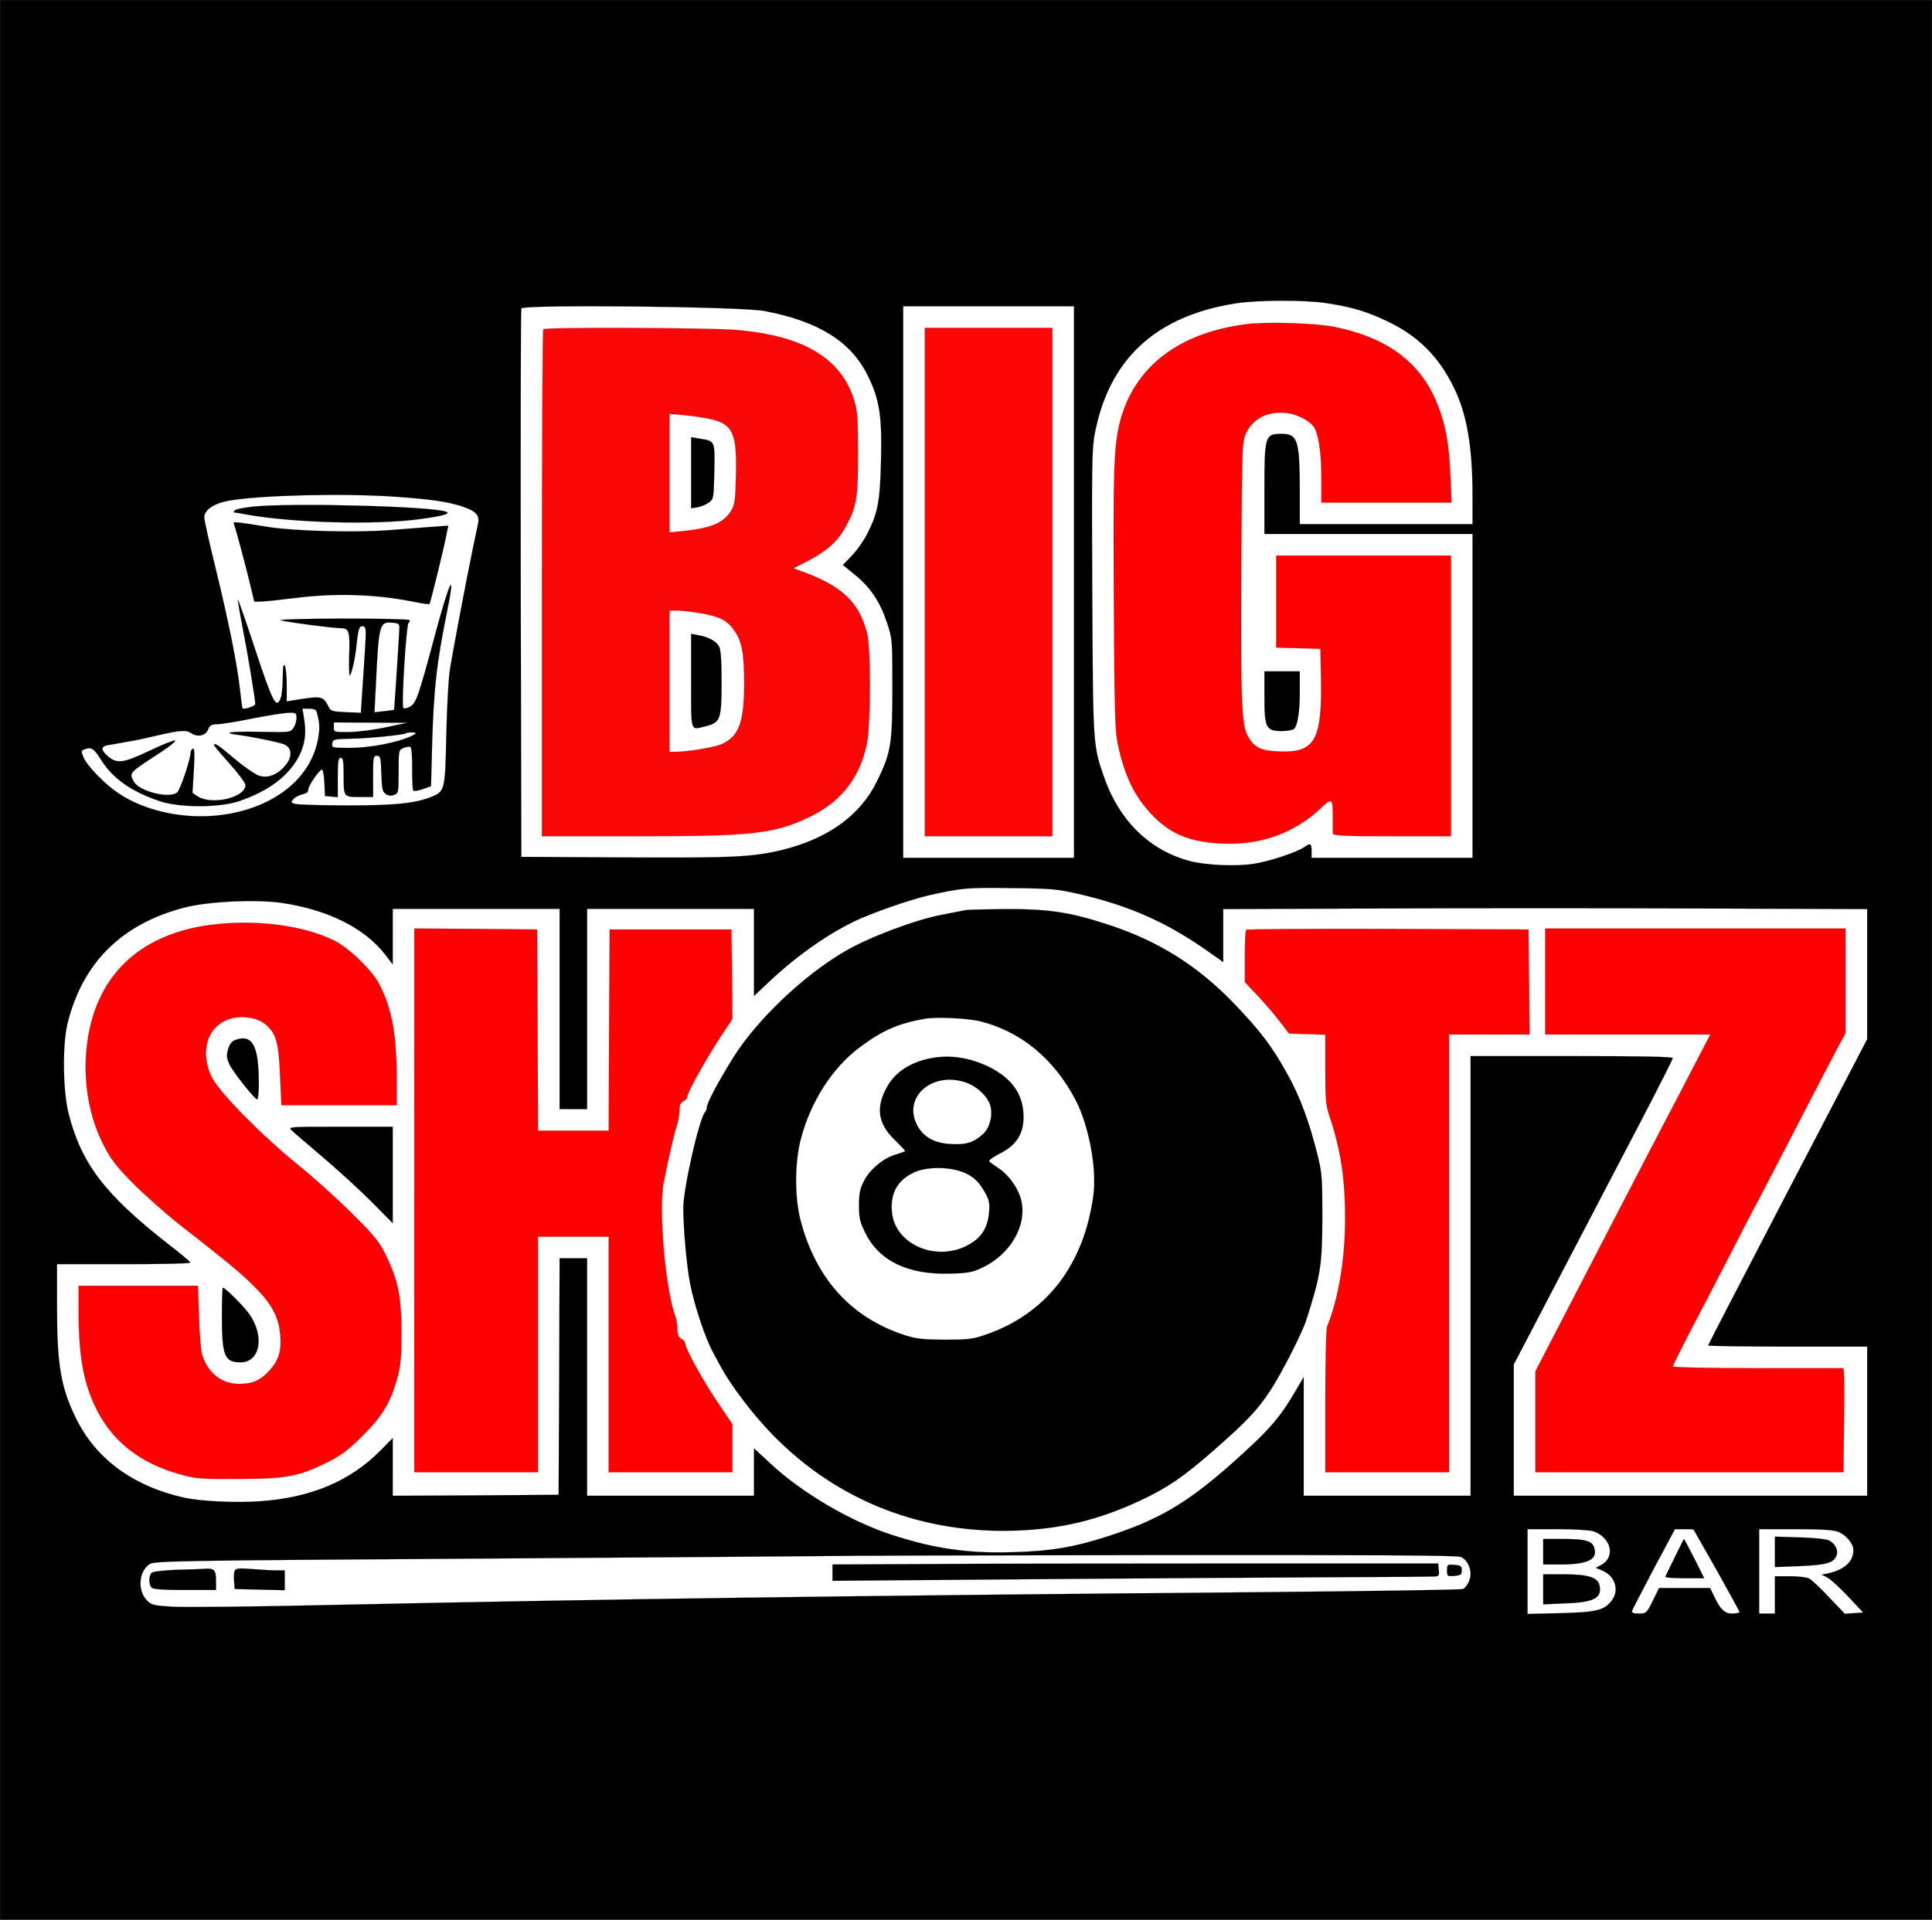 <?xml version="1.0" encoding="UTF-8"?>
<svg id="Layer_1" data-name="Layer 1" xmlns="http://www.w3.org/2000/svg" viewBox="0 0 984.05 978.05">
  <defs>
    <style>
      .cls-1 {
        fill: #f90606;
      }

      .cls-1, .cls-2, .cls-3, .cls-4 {
        stroke: #000;
        stroke-miterlimit: 1;
        stroke-width: .05px;
      }

      .cls-2 {
        fill: #fc0606;
      }

      .cls-3 {
        fill: red;
      }

      .cls-4 {
        fill: #000;
      }
    </style>
  </defs>
  <path class="cls-4" d="M.03,489.03v489h984V.03H.03v489ZM675.63,154.43c13.1,2,20.7,4.3,30.9,9.2,15.8,7.5,26.2,17.9,34,33.8,6.6,13.5,9.5,29.9,9.5,55.3v14.3h-88v-17.8c-.1-25.2-1.1-28.2-9.4-28.2s-8.6,1.2-8.6,28.4v22.6h106v165h-82v-3.5c0-3.9-.6-4.2-3.8-1.9-3.8,2.6-17.3,7.1-25.4,8.4-9.4,1.5-24.9.8-33.3-1.5-20.1-5.5-35.3-20.3-43-42.1-5.9-16.9-5.8-15.6-6.2-94.2-.3-63.1-.2-73.5,1.2-80.9,7.2-38.3,31-60.4,72-66.8,10.9-1.7,35-1.8,46.1-.1ZM389.33,158.43c27.6,5.2,44.2,15.6,52.7,33,6,12,7.3,20.9,6.7,43.6-.5,20.3-1.6,26.3-6.9,36.7-1.7,3.5-5.2,8.5-7.8,11.2l-4.7,4.9,6,4.9c7.9,6.3,12.9,13.8,16.4,24.3,2.8,8.4,2.8,8.8,2.8,33.5,0,28.5-.7,33-7.8,47.4-8.4,17.4-24.9,29.3-48.4,35.1-15.1,3.6-24.9,4.1-79.8,3.8l-53-.3-.3-139c-.1-76.5,0-139.6.3-140.4.8-2.1,111.6-1,123.8,1.3ZM547.03,296.53v140.5h-87V156.03h87v140.5ZM201.03,253.03c18.4,1.3,26.9,2.5,34.8,5.1,6.5,2.2,8.5,4.4,7.7,8.5-.2,1.1-1.3,6.2-2.4,11.4-3.2,15.2-10.9,55.8-12.1,64-.6,4.1-1.4,18.7-1.7,32.5-.6,27.7-.8,28.5-7,31.2-8.5,3.5-18.3,4.6-43.3,4.6-13.5,0-25.6-.4-26.8-.8-2.2-.6-2.2-.8-.7-2.5.9-1,2.9-2,4.6-2.4,1.9-.4,2.9-1.2,2.9-2.4,0-2,5.7-10.2,7-10.2.5,0,1,3,1.2,6.7l.3,6.8,3.3.3,3.2.3v-10c0-8.3.3-10.1,1.5-10.1s1.5,1.6,1.5,8.4c0,11.7-.1,11.6,8.1,11.6h6.9v-10.5c0-9.8.1-10.5,2-10.5,1.7,0,2,.8,2.2,9.1.3,7.9.6,9.3,2.3,10.4,1.3.9,2.8,1,4.3.4,2.1-.8,2.2-1.4,2.2-11.9s0-11.1,2.6-12c1.4-.6,3-.8,3.5-.4.5.3.9,5.3.8,11,0,5.8.2,10.8.6,11.2.3.3,2.5,0,4.8-.8l4.2-1.5.6-22.5c.8-27.2,2.3-40.4,7.4-65.6,4.8-23.2,1.7-17.6-6,11.2-8.5,31.7-9.6,34.6-12.7,36.4-1.5.8-3,1.1-3.4.7-1.1-1.1,1.5-43.1,2.7-43.5.5-.2.7-.8.4-1.3-.4-.5-15.5-.8-34.8-.8-19.7.1-32.7.5-30.7.9,5,1.2,26.9,4,30.7,4,4.1,0,4.6,1.7,4.1,14.5-.1,5.2,0,9.5.3,9.5.8,0,2.8-8.6,3.4-15,.9-8.3,1.4-10,2.9-10,2.1,0,2.2.9,1.4,13.3-.4,6.1-1,15.6-1.4,21l-.6,9.8-7.6-.3c-6.7-.3-7.8-.6-8.7-2.4-2.9-5.9-3.5-6-17.2-3.8l-4.3.7v-8.4c0-4.6-.5-9.1-1-9.9-.7-1-1,.9-1,6.2,0,4.2-.5,8.9-1,10.3-2.3,5.9-4,2.7-13-24.5-4.8-14.6-8.8-26.1-8.9-25.5,0,.5,1,6.8,2.4,14,2.5,12.5,6.5,36.8,6.5,39.2,0,1-5.7,2.9-6.5,2.1-.2-.1-.8-4.8-1.4-10.3-1.5-13.1-5.9-34.8-12.6-62.2-3-12.2-5.5-23.3-5.5-24.7,0-3.9,4.9-7.2,12.7-8.6,16.5-2.8,57.7-3.8,84.3-2ZM203.43,320.03c-.4,8.5-2.6,41.5-2.7,41.6s-2.4.4-5.1.7l-4.9.5.7-13.7c1.5-31.3,1.8-32.5,8.5-31.9,3.1.3,3.6.6,3.5,2.8ZM161.33,362.73c1.5,5.6,1.7,8,.7,13.6-3.5,19.4-20.8,33.9-45.5,38.3-19.8,3.5-41.6-.6-56.5-10.7-6.7-4.5-15.6-13.7-17.5-18.1-1.2-2.9-1.2-3.4.3-4,3.7-1.5,5-.6,8.6,5.2,5.9,9.5,15.5,16.3,30.2,21.2,10,3.3,29.8,3.3,39.9,0,15.4-5.2,25.8-13.1,31-23.5,3-6.1,3.6-11.8,2.2-19.5l-.7-4.2h3.4c2.5,0,3.6.5,3.9,1.7ZM151.03,365.83c0,1.5-.7,3.8-1.6,5.1-1.6,2.2-1.9,2.2-17,1.9-14.5-.3-20,.4-11.6,1.5,7.9,1,21.8,3.9,24.2,5,3.9,1.9,3.9,6.6,0,11-4,4.6-8.8,6.3-13.3,4.8-1.9-.7-7.4-4.5-12.3-8.6-8.2-7-10.4-8.4-10.4-6.9,0,.3,3.6,4.6,8,9.5s8,9.8,8,10.8c0,6.4-17.2,10.5-24.5,5.7l-2.5-1.7.7-11.6c.5-8.7.3-11.4-.5-10.9-.7.4-1.2,1.4-1.2,2.3,0,3.2-5.3,18.9-6.8,20-4,3.3-19.5-.6-22.1-5.6-2.4-4.5-2.7-4.2,13.9-15,4.6-3,7.8-5.7,7.1-5.9-.6-.2-6.4,2.1-12.9,5.2-13.2,6.3-16.6,6.8-21.1,3-3.8-3.2-3.9-5.1-.3-5.8,1.5-.2,5.9-1,9.7-1.7,3.9-.6,10.4-2,14.5-3,13-3,15.6-3.2,18.4-1.4,3.3,2.2,7.4,1.3,8.6-2,.8-2,1.7-2.5,4.7-2.6,2.1,0,10.1-1.3,17.8-2.9,7.7-1.5,15.9-2.8,18.3-2.9,4-.1,4.2.1,4.2,2.7ZM196.53,370.53c-6,1.3-14.5,2.4-18.7,2.4-7.7.1-7.8.1-7.8-2.4v-2.5l18.8.1,18.7.1-11,2.3ZM209.23,375.13c-6.9,3.2-20.9,5.9-31,5.9-9.1,0-9.3-.1-9-2.3.3-2.1.8-2.2,9.4-2.4,9-.1,27.4-2,28.3-2.8.2-.3,1.8-.5,3.5-.4q3.1.1-1.2,2ZM549.43,455.43c26,6,45.2,14.6,66.1,29.4l7.5,5.3v-27l79.8-.3c43.8-.2,117.6-.2,164,0l84.2.3v66.3l-40.5,77.7c-22.3,42.8-40.5,78-40.5,78.3s18.2.6,40.5.6h40.5v76h-180v-66.9l16.6-31.8c9.1-17.5,19.7-37.7,23.4-44.8,3.7-7.2,14.5-27.7,23.9-45.7,9.4-18.1,17.1-33.2,17.1-33.8,0-.7-17.6-1-51.5-1h-51.5v224h-85v-60.5l-3.8,6.5c-8.5,14.6-14,20.8-33.1,37.8-22.9,20.3-37.8,28.9-64,37.2-17,5.4-27.7,7.1-46.3,7.7-23.1.8-40.4-1.6-62.3-8.7-20.9-6.7-46.1-21.4-62.2-36.5l-8.3-7.7v24.2h-85v-121h-14l-.2,60.2-.3,60.3-42.3.3-42.2.2v-29.4l-6.2,6.3c-15.4,15.6-35.4,24.1-61.5,25.9-12,.9-30.5,0-38.8-1.9-25.8-5.8-44.7-19.7-54.8-40.3-7.7-15.6-9.7-27.3-9.7-56.4v-22.2h34c18.7,0,34-.3,33.9-.8,0-.4-5.2-4.8-11.6-9.7-32-25.1-43.9-40.7-50.4-66.2-2.9-11.4-3.2-34.9-.6-45.7,7.6-31.1,27.6-51,59.7-59.3,11.8-3.1,36-4.2,49.1-2.4,23.8,3.4,42.8,12.9,53.4,26.8l3.5,4.6v-28.3h85v102h14v-102h85v44.4l5.3-5c14.5-14,30.2-25.4,45.7-33,8.4-4.1,28.4-11.1,38-13.3,17-3.8,19.2-4,42-3.7,20.6.2,23.5.5,34.4,3ZM811.73,780.13c9.1,3.4,11.2,13.3,3.7,17.2l-2.6,1.4,3.1,1.3c6.8,2.8,9.1,10.1,4.9,15.5-3.8,4.9-7.7,5.8-26,6.3l-16.8.4v-43.2h15.4c8.5,0,16.7.5,18.3,1.1ZM874.33,799.83c6.4,11.5,11.7,21.1,11.7,21.5s-1.9.7-4.3.7q-4.3,0-7.5-6.5l-3.2-6.5h-26l-3.2,6.5c-3.1,6.3-3.3,6.5-7.1,6.5-2.6,0-3.7-.4-3.5-1.3.2-.7,5.2-10.3,11.1-21.5l10.8-20.2h4.7l4.7.1,11.8,20.7ZM936.43,780.43c4,1.7,7.6,6,7.6,9.3,0,5.8-4.6,10-12.8,11.8l-3.4.7,2.9,1.4c1.5.8,6.3,5.1,10.5,9.6l7.8,8.3-4.7.3-4.7.3-8.1-8.5c-4.4-4.7-9-9-10.2-9.5-1.2-.6-5.6-1.1-9.7-1.1h-7.6v19h-8v-43h18.5c13.5,0,19.5.4,21.9,1.4ZM743.83,793.13c3,1,5.2,4.8,5.2,9,0,2.7-2.1,6.7-3.9,7.4-.9.4-47.3,1.1-103.1,1.6-211.5,1.8-336.6,3.6-472,6.5-39.9.9-77.1,1.3-82.6.9-9.3-.6-10.4-.9-12.7-3.3-4.7-5-4.1-14.5,1.3-18.3,2.4-1.7,11.3-1.9,167-2.9,90.5-.6,170.1-1.2,177-1.3,6.9-.2,81.8-.4,166.6-.5,107.6-.1,155,.1,157.2.9Z"/>
  <path class="cls-3" d="M635.03,165.13c-34.5,4.3-57.2,21.7-64.5,49.4-3.2,12.4-3.6,24.3-3.2,91,.3,56.3.6,67.1,2,73.6,3.5,16.1,8.3,26.2,16.9,35.4,9.2,9.9,18.7,14.1,34.3,15.1,20.3,1.4,38.2-4.7,52.1-17.8,5.9-5.6,6.3-5.4,6.2,4.8,0,3.8,0,7.5.1,8.1.1,1,6.8,1.3,30.1,1.3h30v-143h-89v46.9l11.3.3,11.2.3.3,15c.6,31.6-3.1,38.1-21.4,37.3-9.1-.3-12.4-1.9-15.7-7.5-3.4-5.8-3.8-16.9-3.5-84.3.3-61.3.4-65.8,2.2-69.8,3.4-7.9,11.3-12,21-10.8,6.1.7,13,4.7,14.5,8.3,2.1,5.2,3.1,13.5,3.1,25.4v11.9h66.3l-.6-14.3c-.7-15.5-2.3-24.6-6.2-34.8-8.4-22-25.6-35-53.4-40.5-9.4-1.8-34.1-2.6-44.1-1.3Z"/>
  <path class="cls-4" d="M644.03,354.93c0,15.9.8,17.5,8.9,17.5,2.8,0,5.6-.5,6.2-1.1,1.8-1.8,2.9-8.5,2.9-19.1v-10.2h-18v12.9Z"/>
  <path class="cls-1" d="M276.73,167.73c-.4.3-.7,58.6-.7,129.5v128.8h46.8c62,0,72.1-1.2,91-10.6,14.9-7.5,24.2-19.6,27.7-36.5,2-9.4,2.1-49.1.1-56.4-4.1-15.6-12.4-23.6-31.7-30.9l-5.8-2.1,7.4-3.8c9.8-5.1,15.4-10.2,19.4-17.7,5.4-10.1,6.1-14.2,6.1-37.1,0-17.8-.3-21.6-2-27.1-6.6-21.3-25.7-32.8-59.7-35.7-12.9-1.2-97.6-1.5-98.6-.4ZM362.53,213.63c10.8,2.6,12.9,7.4,12.3,28.8-.2,11.9-.6,14.6-2.3,17.5-3.8,6.4-10,9.1-24.4,10.6l-7.1.7v-60.4l7.8.7c4.2.4,10.4,1.3,13.7,2.1ZM357.13,312.43c9.5,1.7,13.2,3.6,16.8,8.7,3.9,5.4,5.1,11.5,5.1,26.7,0,20.2-2.6,27.3-11.5,31.3-3.7,1.6-17.3,3.9-23.7,3.9h-2.8v-72h4.3c2.3.1,7.6.7,11.8,1.4Z"/>
  <path class="cls-4" d="M352.03,240.83v18.1l3.3-.5c1.7-.3,4.3-1.4,5.7-2.4,2.4-1.7,2.5-2.1,2.8-15.8.3-15.9.5-15.5-7.7-16.8l-4.1-.7v18.1Z"/>
  <path class="cls-4" d="M352.03,347.03c0,26.9-.6,24.9,7.6,22.9,7.3-1.9,7.9-3.5,7.9-22.4,0-11.2-.4-16.7-1.3-18.2-1.5-2.7-5.3-4.8-10.4-5.7l-3.8-.7v24.1Z"/>
  <path class="cls-2" d="M471.03,296.53v129.5h65V167.03h-65v129.5Z"/>
  <path class="cls-4" d="M129.63,258.03c-4.9.5-9.3,1.3-9.9,1.9s-.9,1.1-.6,1.1,3,.4,6,1c24,4.4,66.6,5.5,88.9,2.4,11.9-1.6,15.9-2.8,13-3.8-7.9-2.7-77.3-4.5-97.4-2.6Z"/>
  <path class="cls-4" d="M119.23,267.13c.9,2.4,6.7,23.9,8.5,31.9l1.8,7.5,3.5-.1c1.9,0,9.4-.8,16.5-1.7,21.2-2.7,41.8-2.1,61.4,1.9,4,.8,7.5,1.3,7.8,1.1.5-.5,7.8-30.2,8.8-36.1l.8-3.8-7.4.5c-4.1.3-13.9,1.1-21.9,1.7-17.2,1.4-48.2.6-62-1.5-18.8-3-18.4-2.9-17.8-1.4Z"/>
  <path class="cls-4" d="M491.53,463.73c-1.1.2-6.6,1.3-12.3,2.4-13.4,2.6-37,11.5-49,18.6-21,12.2-45.1,35.2-56.9,54.3-7.9,12.7-13.3,23-13.3,25.2,0,.8-.4,1.8-.9,2.3-3,3.4-11.1,39-11.1,48.9.1,11.3,1.7,29.4,3.5,38.6,2.2,11.3,7.8,28,11.8,35.2,1.2,2.2,2.8,5.2,3.6,6.7,5.6,10.3,16.7,24.9,27,35.4,32.9,33.5,76.1,50.3,124.4,48.4,22.8-.9,42.2-5.7,62.9-15.5,13.6-6.4,21.5-11.8,36.9-25.3,17-14.9,22.4-20.6,29-30.7,5.8-8.9,16-28.9,18.2-35.7,7.4-23.1,8.1-28,8.2-52.5,0-19.2-.2-22.5-2.3-31-4.3-17.4-9.1-30.4-15.5-41.8-8-14.4-13.7-21.9-27.2-36-18.9-19.6-39-32.1-65.1-40.5-18.8-6.1-29.8-7.7-51.2-7.6-10.3.1-19.6.3-20.7.6ZM499.03,520.23c21,5.2,37.9,19.2,48.9,40.3,6.7,13,10.8,34.9,9,48.3-4.8,35.8-24.2,60.8-55.4,71.3-6,2.1-8.9,2.4-20.5,2.4-11.3-.1-14.6-.5-20.4-2.4-27.2-8.9-45.1-28.7-52.9-58.5-3-11.7-3-29,.1-41.1,5-19.3,16.1-36.6,30.2-47.1,11.4-8.5,19.4-12,32.8-14.4,5.6-1.1,21.9-.3,28.2,1.2Z"/>
  <path class="cls-4" d="M474.03,539.13c-10.2,2-17.8,6.9-22,14.2-6.1,10.6-5,19,3.6,27.3,3,2.9,5.4,5.5,5.4,5.7,0,.3-2,1-4.3,1.7-6.4,1.7-13.6,7.6-16.6,13.5-2.1,4-2.6,6.4-2.6,12.5,0,6.5.4,8.4,3.3,14.2,7,14.2,21.8,21.3,43.2,20.6,8.9-.2,11.4-.7,16.2-3,14.6-6.8,23.2-22,19.8-34.8-1.6-6-6.3-12.5-11.3-15.8-2.3-1.5-4.5-3.1-4.9-3.6-.3-.5,2.1-2.3,5.5-4,8.4-4.2,12.1-10.1,12-18.9-.1-11.2-5.9-19.4-17.6-25.2-10-4.8-19.9-6.3-29.7-4.4ZM492.13,551.53c4.9,1.8,9.3,5.5,11.6,9.9,2.4,4.7,1,12.6-3,16.3-4.7,4.3-8.6,5.6-16.5,5.1-8.4-.4-14.1-3.7-17.2-9.8-7.3-14.3,8-27.5,25.1-21.5ZM492.53,598.03c3.8,2,5.8,4,8.3,8,2.9,4.8,3.3,6.2,3,11.1-.6,7.8-3.4,12.8-9.6,16.5-16.1,9.8-38.1,1-39.9-15.8-1-9.8,2.6-16.4,11.1-20.5,7.1-3.3,19.8-3,27.1.7Z"/>
  <path class="cls-3" d="M107.53,471.13c-37.2,4.8-59.6,26.8-63.4,62.5-1.9,17.5,1.3,35.6,8.7,49.9,3.8,7.4,6.6,10.9,15.2,19.6,5.8,5.8,16.4,15.2,23.5,20.8,26.7,20.9,31.2,24.7,38.1,31.6,8.8,8.8,12.3,15.3,13.1,24.4.7,8.4-.7,13-5.6,18.4-4.5,4.9-8.5,6.7-15.3,6.7-9,0-16-5.6-18.9-14.9-.6-2-1.3-10.7-1.6-19.4l-.5-15.7h-60.8v12.7c0,22.5,2.4,36.1,8.4,48.8,8.3,17.5,22.7,29,43.8,34.7,7.5,2.1,10.4,2.3,29.3,2.2,24.3,0,30.8-1.3,45.5-8.6,6.8-3.4,10.3-6.1,17.6-13.3,10.1-10.1,14-16.5,17.6-29,1.9-6.9,2.2-10.3,2.2-24,0-18.2-1.6-26.2-8.1-39.5-3.1-6.4-5.6-9.5-17.2-21-7.5-7.5-19.7-18.4-27.1-24.4-18.4-14.9-39.5-36.3-43.8-44.2-7.3-14-2.2-28.5,11.1-30.9,5.7-1.1,12.3.3,15.8,3.3,5.5,4.5,6.8,9.1,7.5,26l.7,15.2h58.7v-13.9c0-21.9-2.4-35.1-8.7-47.5-3.5-7-15.4-18.6-22.8-22.3-15.6-7.9-40.1-11.1-63-8.2Z"/>
  <path class="cls-3" d="M211.03,611.53v138.5h63v-120h36v120h63v-24.5l-7.1-10.5c-7.5-11-16.9-28-16.9-30.5,0-.8-.9-1.9-2-2.5-1.5-.8-2-2.1-2-5,0-2.1-.5-5.1-1.1-6.6-5-13.3-8.6-54.5-5.9-67.9,2.8-14.2,5.4-25.3,6.6-28.7.8-2.2,1.4-5.8,1.4-7.9,0-2.8.5-4.1,2-4.9,1.1-.6,2-1.6,2-2.2,0-2.5,11.7-23.1,20.2-35.5l2.8-4.2-.2-22.8-.3-22.8h-62l-.3,51.2-.2,51.3h-36l-.2-51.3-.3-51.2-31.2-.3-31.3-.2v138.5Z"/>
  <path class="cls-3" d="M634.73,473.73c-.4.3-.7,6.5-.7,13.6v13l6.8,7.2c3.7,3.9,8.7,9.8,11.2,13.1l4.5,5.9,9.3.3,9.2.3v17.7c0,15.1.3,18.6,2.1,23.7,5.8,17.3,8.1,32.4,8,53.5-.1,19.8-3.5,40-9.2,53.8-.5,1.3-.9,18.2-.9,38.2v36h63v-223h41l-.2-26.8-.3-26.7-71.6-.3c-39.3-.1-71.9.1-72.2.5Z"/>
  <path class="cls-3" d="M787.03,500.03v27h84.1l-8.7,16.7c-4.8,9.3-10.3,19.9-12.4,23.8-2,3.8-18.2,34.9-35.9,69.1l-32.1,62v51.4h156.9l.3-23.3c.2-12.7.2-24.7,0-26.5l-.3-3.2h-43.5c-23.9,0-43.4-.4-43.4-.9,0-.4,4.2-8.9,9.3-18.7,5.2-9.8,14-26.9,19.7-37.9,5.6-11,11.9-23.2,14-27,2.1-3.9,7.7-14.7,12.5-24,11.4-22,20.4-39.5,27.1-52.2l5.4-10.1v-53.2h-153v27Z"/>
  <path class="cls-4" d="M119.33,530.03c-1.3.6-2.6,2.3-3.2,4.7-.9,3.1-.7,4.4.9,7.8,1.9,3.9,12.7,17.5,13.9,17.5,1.1,0,1.2-13.2.2-20.5-1.4-9.4-4.9-12.3-11.8-9.5Z"/>
  <path class="cls-4" d="M148.53,575.83c1.1,1.1,8.3,7.2,16,13.8,7.7,6.5,18.8,16.7,24.8,22.7l10.7,10.8v-49.1h-26.7c-26,0-26.7,0-24.8,1.8Z"/>
  <path class="cls-4" d="M113.03,670.23c0,20.6,1.3,23.8,9.5,23.8,9.9,0,12.4-13.1,4.5-24.5-2.6-3.8-12.3-13.5-13.5-13.5-.3,0-.5,6.4-.5,14.2Z"/>
  <path class="cls-4" d="M786.03,790.53v6.5h8.8c14.1,0,19.3-2.7,17.1-8.8-1.2-3.3-4.8-4.2-16-4.2h-9.9v6.5Z"/>
  <path class="cls-4" d="M786.03,809.63v7.7l11.4-.5c14.6-.5,18.8-2.8,17.2-9.4-1-3.9-5.9-5.4-18.1-5.4h-10.5v7.6Z"/>
  <path class="cls-4" d="M853.03,793.33c-2.4,5-4.6,9.5-4.8,9.9-.2.5,4.2.8,9.7.8h10.1l-5-10c-2.8-5.5-5.2-10-5.3-10s-2.2,4.2-4.7,9.3Z"/>
  <path class="cls-4" d="M904.03,790.53v7.8l13-.5c13.7-.6,17.2-1.7,18.5-5.7.8-2.5-.9-5.7-3.8-7.3-1.3-.7-7.6-1.4-14.9-1.6l-12.8-.4v7.7Z"/>
  <path class="cls-4" d="M467.83,796.83l-43.8.2v8.3l100.3-.8c55.1-.4,123.6-.9,152.2-1s53-.3,54.3-.4c2-.1,2.3-.6,2-3.4l-.3-3.2h-110.5c-60.8,0-130.2.1-154.2.3Z"/>
  <path class="cls-4" d="M737.03,800.03c0,3,.2,3.1,3.8,2.8,3.2-.3,3.7-.6,3.7-2.8s-.5-2.5-3.7-2.8c-3.6-.3-3.8-.2-3.8,2.8Z"/>
  <path class="cls-4" d="M90.13,799.73c-6.3.2-12.1.9-12.8,1.5-1.6,1.3-1.7,6-.1,7.6.8.8,6,1.2,17,1.2h15.8v-4.9c0-5.3-1-6.3-5.8-5.9-1.5.1-7.8.4-14.1.5Z"/>
  <path class="cls-4" d="M119.53,800.23c-.4.9-.5,3.3-.3,5.4l.3,3.9,12.8.3,12.7.3v-10.1h-4.2c-2.4,0-8-.3-12.5-.7-6.9-.5-8.3-.3-8.8.9Z"/>
</svg>